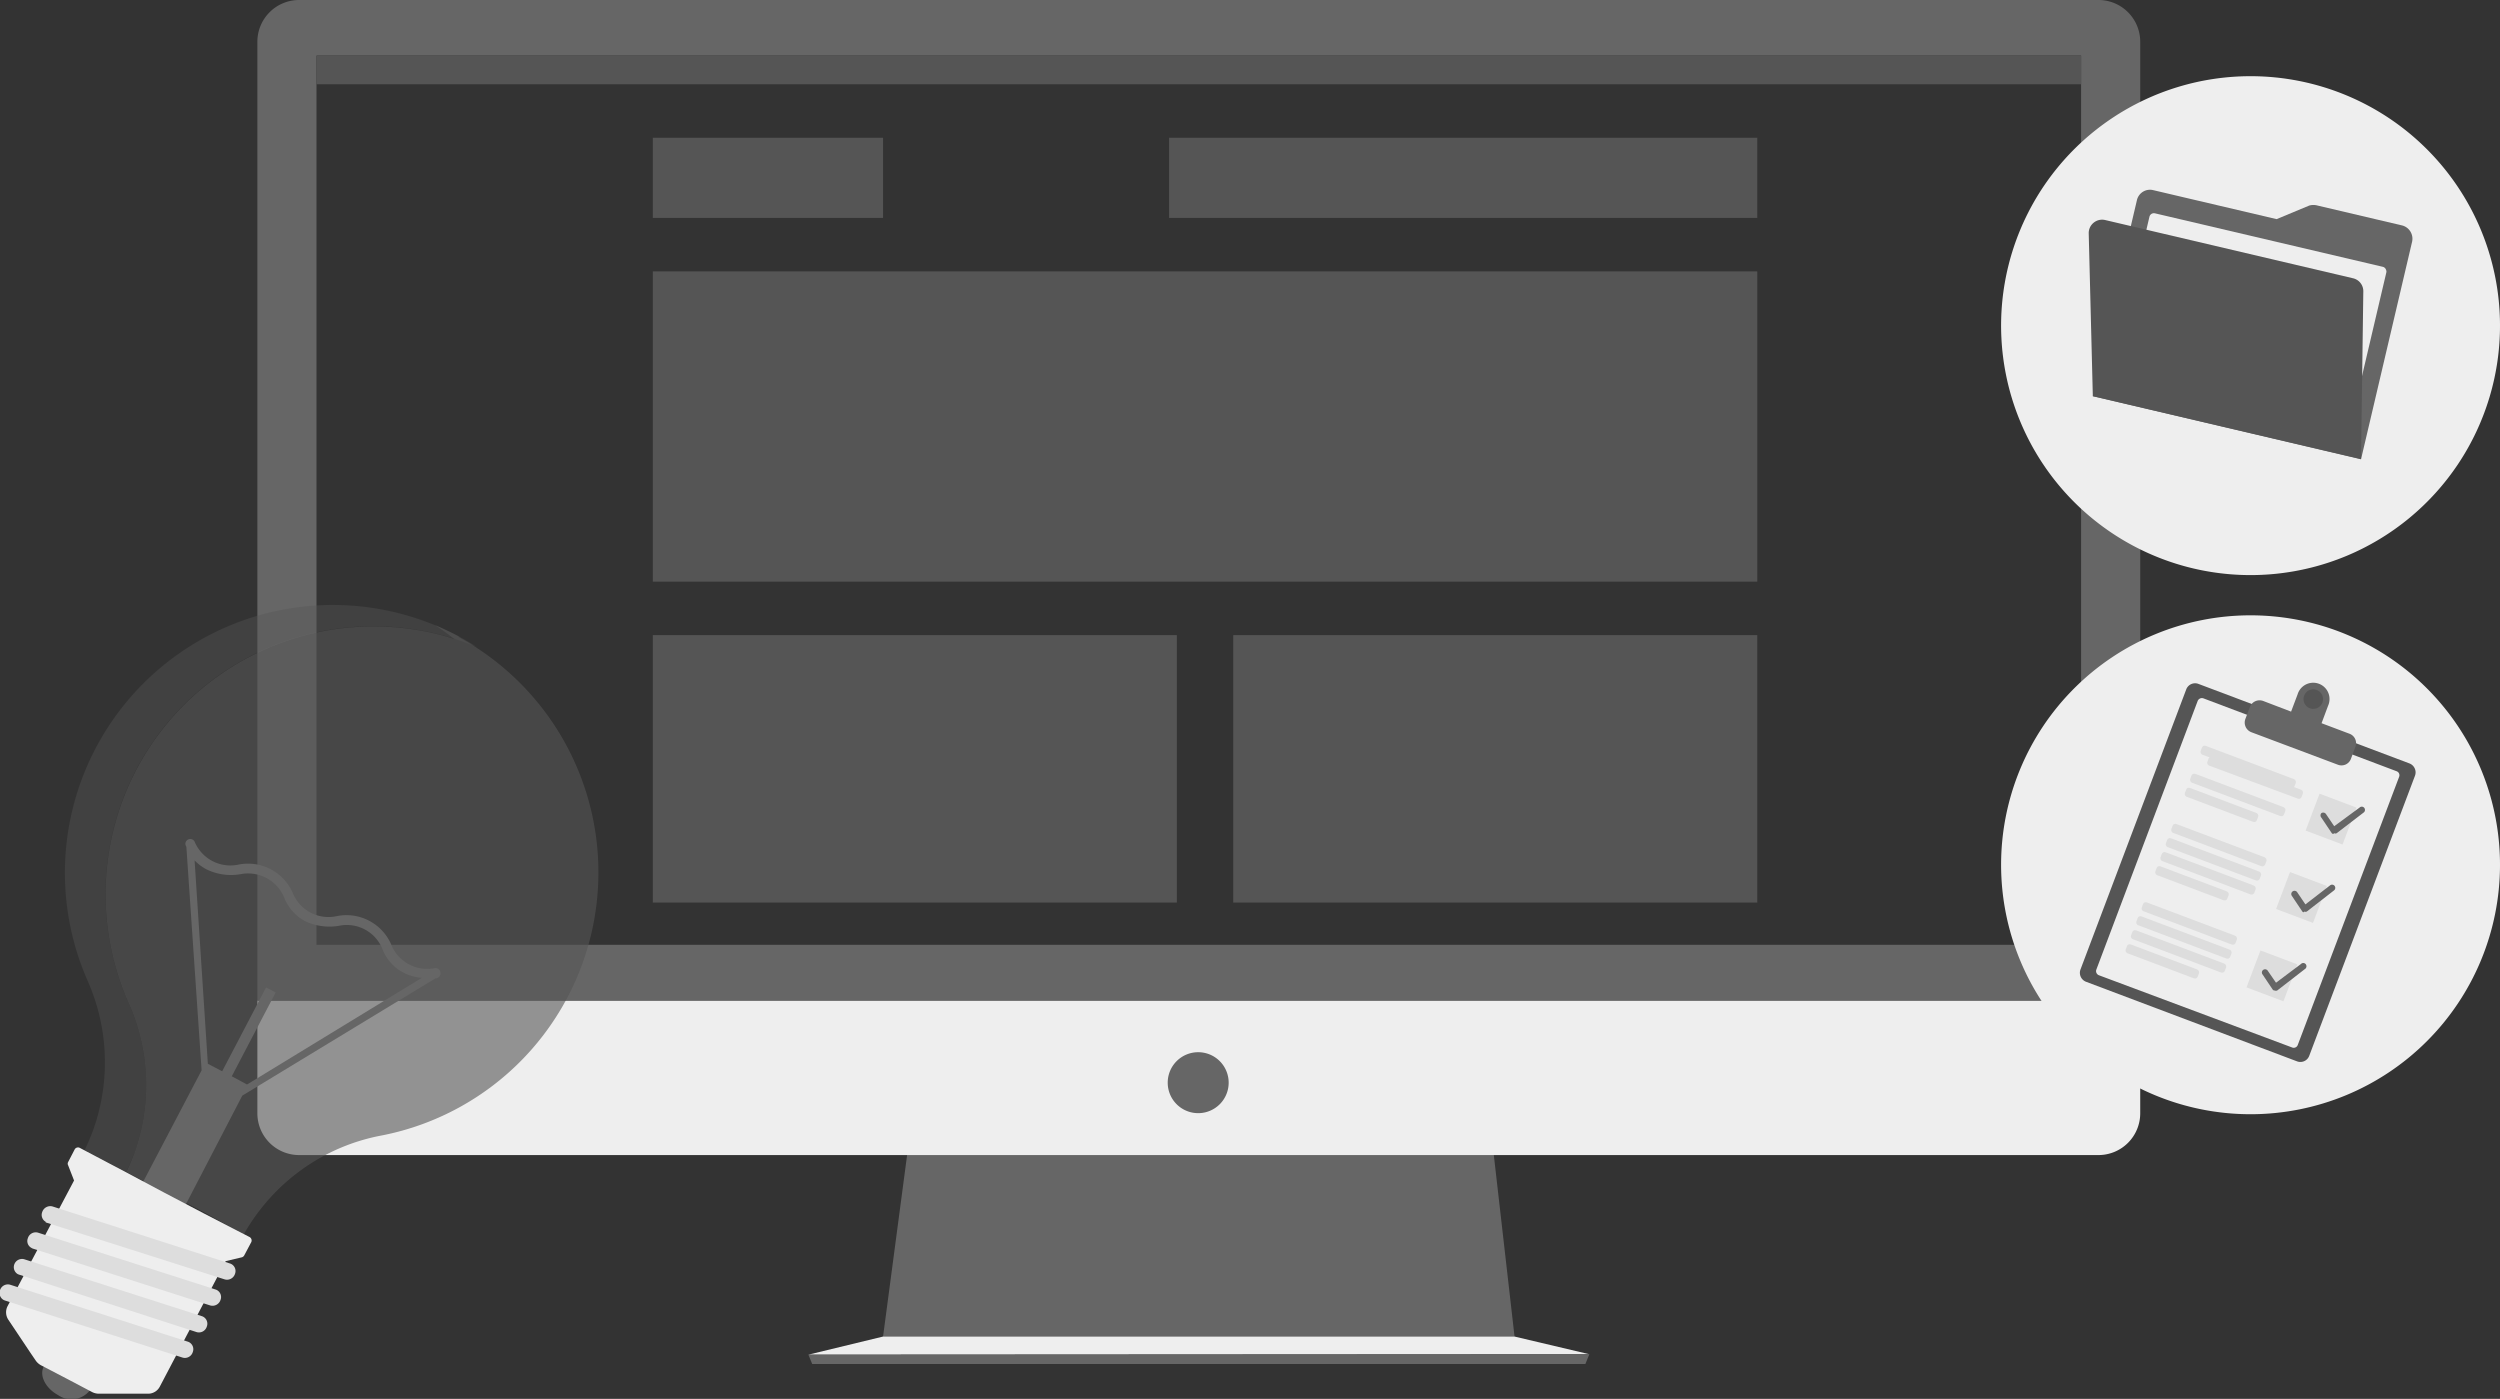 <?xml version="1.0" encoding="UTF-8"?>
<svg xmlns="http://www.w3.org/2000/svg" xmlns:xlink="http://www.w3.org/1999/xlink" viewBox="0 0 164.06 91.8">
  <rect x="0" y="0" width="164.06" height="91.8" fill="#333333" stroke="none"/>
  <defs>
    <style>.a{fill:#666666;}.b{fill:#eee;}.c,.d,.e{fill:#555555;}.d{opacity:0.4;}.e{opacity:0.6;}.f{fill:#ddd;}
		
		</style>
  </defs>
  <title>Diseño y desarrollo web</title>
  <a xlink:href="/diseno-web-y-desarrollo/">
    <polygon class="a" points="99.39 87.71 57.95 87.71 59.54 75.71 98.02 75.71 99.39 87.71"></polygon>
    <path class="b" d="M16.89,65.66v7.41a2.74,2.74,0,0,0,2.74,2.73H137.71a2.74,2.74,0,0,0,2.74-2.73V65.66Z"></path>
    <path class="a" d="M137.71,0H19.63a2.74,2.74,0,0,0-2.74,2.74V65.66H140.45V2.74A2.74,2.74,0,0,0,137.71,0Zm-1.14,62H20.77V3.65h115.8Z"></path>
    <polygon class="b" points="57.95 87.71 99.39 87.71 104.3 88.87 53.04 88.9 57.95 87.71"></polygon>
    <polygon class="a" points="104.04 89.51 53.3 89.51 53.05 88.9 104.3 88.87 104.04 89.51"></polygon>
    <path class="a" d="M80.63,71.05a2,2,0,1,1-2-2A2,2,0,0,1,80.63,71.05Z"></path>
    <rect class="c" x="42.84" y="9.04" width="15.11" height="5.26"></rect>
    <rect class="c" x="76.72" y="9.04" width="38.6" height="5.26"></rect>
    <rect class="c" x="42.84" y="17.81" width="72.48" height="20.36"></rect>
    <rect class="c" x="42.84" y="41.68" width="34.39" height="17.55"></rect>
    <rect class="c" x="80.93" y="41.68" width="34.39" height="17.55"></rect>
    <rect class="c" x="20.77" y="3.65" width="115.8" height="1.88"></rect>
    <path class="a" d="M2.87,89.68a1.52,1.52,0,0,1,2.07-.28c.83.44,1.25,1.27.94,1.86a1.53,1.53,0,0,1-2.07.29C3,91.11,2.56,90.28,2.87,89.68Z"></path>
    <path id="bombilla01" class="d" d="M8.41,65.75A17.58,17.58,0,0,1,31.29,42.46c-.5-.32-1-.61-1.56-.89a17.58,17.58,0,0,0-24,22.75,13.18,13.18,0,0,1,.54,9.37,13.16,13.16,0,0,1-.72,1.79l2.73,1.43A12.51,12.51,0,0,0,9,75.12,13.18,13.18,0,0,0,8.41,65.75Z"></path>
    <path id="bombilla02" class="e" d="M30.15,41.79q-.81-.43-1.62-.78c.44.29.87.6,1.28.92A17.58,17.58,0,0,0,8.41,65.75,13.18,13.18,0,0,1,9,75.12a12.51,12.51,0,0,1-.71,1.79l2.55,1.34.07,0,2.44,1.28h0L16,81a12.42,12.42,0,0,1,1.07-1.61,13.14,13.14,0,0,1,8-4.88,17.59,17.59,0,0,0,5-32.72Z"></path>
    <path id="bombilla03" class="a" d="M28.55,63.53A2.54,2.54,0,0,1,25.68,62a3.2,3.2,0,0,0-3.58-1.88h0a2.53,2.53,0,0,1-2.88-1.5,3.2,3.2,0,0,0-3.58-1.88,2.54,2.54,0,0,1-2.87-1.51.32.32,0,0,0-.59.24.93.93,0,0,1,.05.1v0l1,14.67L9.16,78,12,79.41,15.9,71.9l12.68-7.7,0,0h.07a.33.33,0,0,0,.25-.38A.32.32,0,0,0,28.55,63.53Zm-15-6.48a3.66,3.66,0,0,0,2.22.32h0a2.56,2.56,0,0,1,2.87,1.51A3,3,0,0,0,20,60.44a3.75,3.75,0,0,0,2.22.32h0a2.52,2.52,0,0,1,2.87,1.5,2.91,2.91,0,0,0,1.37,1.56,3.2,3.2,0,0,0,1.22.35l-11.47,7-1-.54,2.88-5.5-.63-.33-2.88,5.5-.94-.49-.87-13.35A3,3,0,0,0,13.55,57.05Z"></path>
    <path class="b" d="M16.36,81.17l-3-1.55-2.61-1.37L8.24,76.91l-3-1.58a.25.25,0,0,0-.34.1l-.43.83a.22.22,0,0,0,0,.21l.39,1L.5,85.71a.88.88,0,0,0,.05.9L2,88.78l.34.5a1,1,0,0,0,.36.32l1.67.87,1.67.88a1,1,0,0,0,.46.11H7.2l2.53,0a.86.86,0,0,0,.76-.47l4.32-8.23,1.06-.25a.26.26,0,0,0,.16-.13l.44-.83A.26.26,0,0,0,16.36,81.17Z"></path>
    <path class="f" d="M3,80.18a.52.52,0,0,1-.23-.64.56.56,0,0,1,.67-.37l11.67,3.75a.52.52,0,0,1,.31.68.55.55,0,0,1-.67.36L3,80.22Z"></path>
    <path class="f" d="M2.06,81.89a.51.51,0,0,1-.23-.64.54.54,0,0,1,.66-.36l11.68,3.74a.52.52,0,0,1,.3.68.55.55,0,0,1-.67.36L2.13,81.93Z"></path>
    <path class="f" d="M1.16,83.61A.53.53,0,0,1,.93,83a.54.54,0,0,1,.67-.36l11.67,3.74a.52.52,0,0,1,.3.68.54.54,0,0,1-.66.36L1.23,83.64Z"></path>
    <path class="f" d="M.26,85.32A.53.53,0,0,1,0,84.67a.54.54,0,0,1,.67-.36l11.67,3.74a.52.52,0,0,1,.31.68.54.54,0,0,1-.67.36L.34,85.35Z"></path>
    <path class="b" d="M164.06,56.75a16.37,16.37,0,1,1-16.37-16.37A16.37,16.37,0,0,1,164.06,56.75Z"></path>
    <path class="c" d="M158.12,50.1l-13.85-5.22a.62.62,0,0,0-.8.36l-6.94,18.38a.63.63,0,0,0,.37.81l13.84,5.22a.62.62,0,0,0,.8-.36l6.94-18.38A.63.63,0,0,0,158.12,50.1Zm-7.33,18.47a.28.28,0,0,1-.37.17L137.74,64a.29.29,0,0,1-.17-.37L144.22,46a.3.3,0,0,1,.38-.17l12.67,4.78a.28.28,0,0,1,.17.37Z"></path>
    <path class="a" d="M154.18,48.15l-1.83-.69.43-1.15a1.07,1.07,0,1,0-2-.75l-.43,1.14L148.52,46a.68.68,0,0,0-.87.39l-.3.79a.68.68,0,0,0,.39.87l5.67,2.13a.66.66,0,0,0,.87-.39l.29-.78A.66.66,0,0,0,154.18,48.15Z"></path>
    <path class="c" d="M151.21,45.65a.64.64,0,1,0,.82-.37A.63.63,0,0,0,151.21,45.65Z"></path>
    <rect class="f" x="144.25" y="50.02" width="6.58" height="0.62" rx="0.19" transform="translate(27.26 -48.84) rotate(20.67)"></rect>
    <rect class="f" x="143.91" y="50.94" width="6.58" height="0.62" rx="0.19" transform="matrix(0.94, 0.35, -0.35, 0.94, 27.56, -48.66)"></rect>
    <rect class="f" x="143.56" y="51.86" width="6.58" height="0.62" rx="0.19" transform="translate(27.87 -48.48) rotate(20.67)"></rect>
    <rect class="f" x="143.26" y="52.51" width="5.05" height="0.62" rx="0.19" transform="translate(28.03 -48.06) rotate(20.67)"></rect>
    <rect class="f" x="151.68" y="52.46" width="2.59" height="2.59" transform="translate(28.82 -50.54) rotate(20.67)"></rect>
    <path class="a" d="M153.11,54.73a.18.18,0,0,1-.1-.07l-.67-1a.22.22,0,0,1,0-.3.22.22,0,0,1,.3.06l.54.8L154.84,53a.21.21,0,0,1,.3,0,.22.22,0,0,1,0,.3l-1.8,1.38a.18.18,0,0,1-.16,0Z"></path>
    <rect class="f" x="142.32" y="55.15" width="6.58" height="0.62" rx="0.19" transform="translate(28.95 -47.83) rotate(20.67)"></rect>
    <rect class="f" x="141.97" y="56.08" width="6.58" height="0.62" rx="0.19" transform="translate(29.25 -47.64) rotate(20.67)"></rect>
    <rect class="f" x="141.62" y="57" width="6.58" height="0.62" rx="0.19" transform="translate(29.55 -47.46) rotate(20.67)"></rect>
    <rect class="f" x="141.32" y="57.65" width="5.05" height="0.62" rx="0.19" transform="translate(29.72 -47.04) rotate(20.67)"></rect>
    <rect class="f" x="149.74" y="57.6" width="2.59" height="2.59" transform="translate(30.51 -49.52) rotate(20.67)"></rect>
    <path class="a" d="M151.17,59.87a.16.16,0,0,1-.1-.08l-.67-1a.21.21,0,1,1,.35-.24l.54.8,1.62-1.25a.21.21,0,0,1,.26.33l-1.79,1.39a.21.21,0,0,1-.17,0Z"></path>
    <rect class="f" x="140.38" y="60.29" width="6.58" height="0.62" rx="0.19" transform="translate(30.64 -46.81) rotate(20.67)"></rect>
    <rect class="f" x="140.03" y="61.21" width="6.58" height="0.62" rx="0.19" transform="translate(30.94 -46.63) rotate(20.67)"></rect>
    <rect class="f" x="139.68" y="62.13" width="6.58" height="0.62" rx="0.19" transform="translate(31.24 -46.45) rotate(20.67)"></rect>
    <rect class="f" x="139.38" y="62.78" width="5.05" height="0.62" rx="0.19" transform="translate(31.4 -46.03) rotate(20.67)"></rect>
    <rect class="f" x="147.8" y="62.74" width="2.59" height="2.59" transform="translate(32.2 -48.5) rotate(20.67)"></rect>
    <path class="a" d="M149.23,65a.19.19,0,0,1-.1-.08l-.67-1a.21.21,0,0,1,.35-.23l.55.8L151,63.26a.21.21,0,0,1,.3,0,.22.22,0,0,1,0,.3L149.44,65a.21.21,0,0,1-.17,0Z"></path>
    <path class="b" d="M164.06,21.32A16.37,16.37,0,1,1,147.69,5,16.37,16.37,0,0,1,164.06,21.32Z"></path>
    <path class="a" d="M154.94,30.14l3.35-14.27a.9.9,0,0,0-.67-1.08l-5.53-1.3a1,1,0,0,0-.55,0l-2.14.89-8.09-1.9a.88.88,0,0,0-1.08.67L137.68,24l-.34,2Z"></path>
    <rect class="b" x="139.52" y="15.6" width="15.97" height="12.15" rx="0.3" transform="translate(8.86 -33.14) rotate(13.21)"></rect>
    <path class="c" d="M154.41,18.26l-16.26-3.82a.88.88,0,0,0-1.08.88L137.34,26l17.6,4.13.15-11A.87.87,0,0,0,154.41,18.26Z"></path>
  </a>
</svg>
